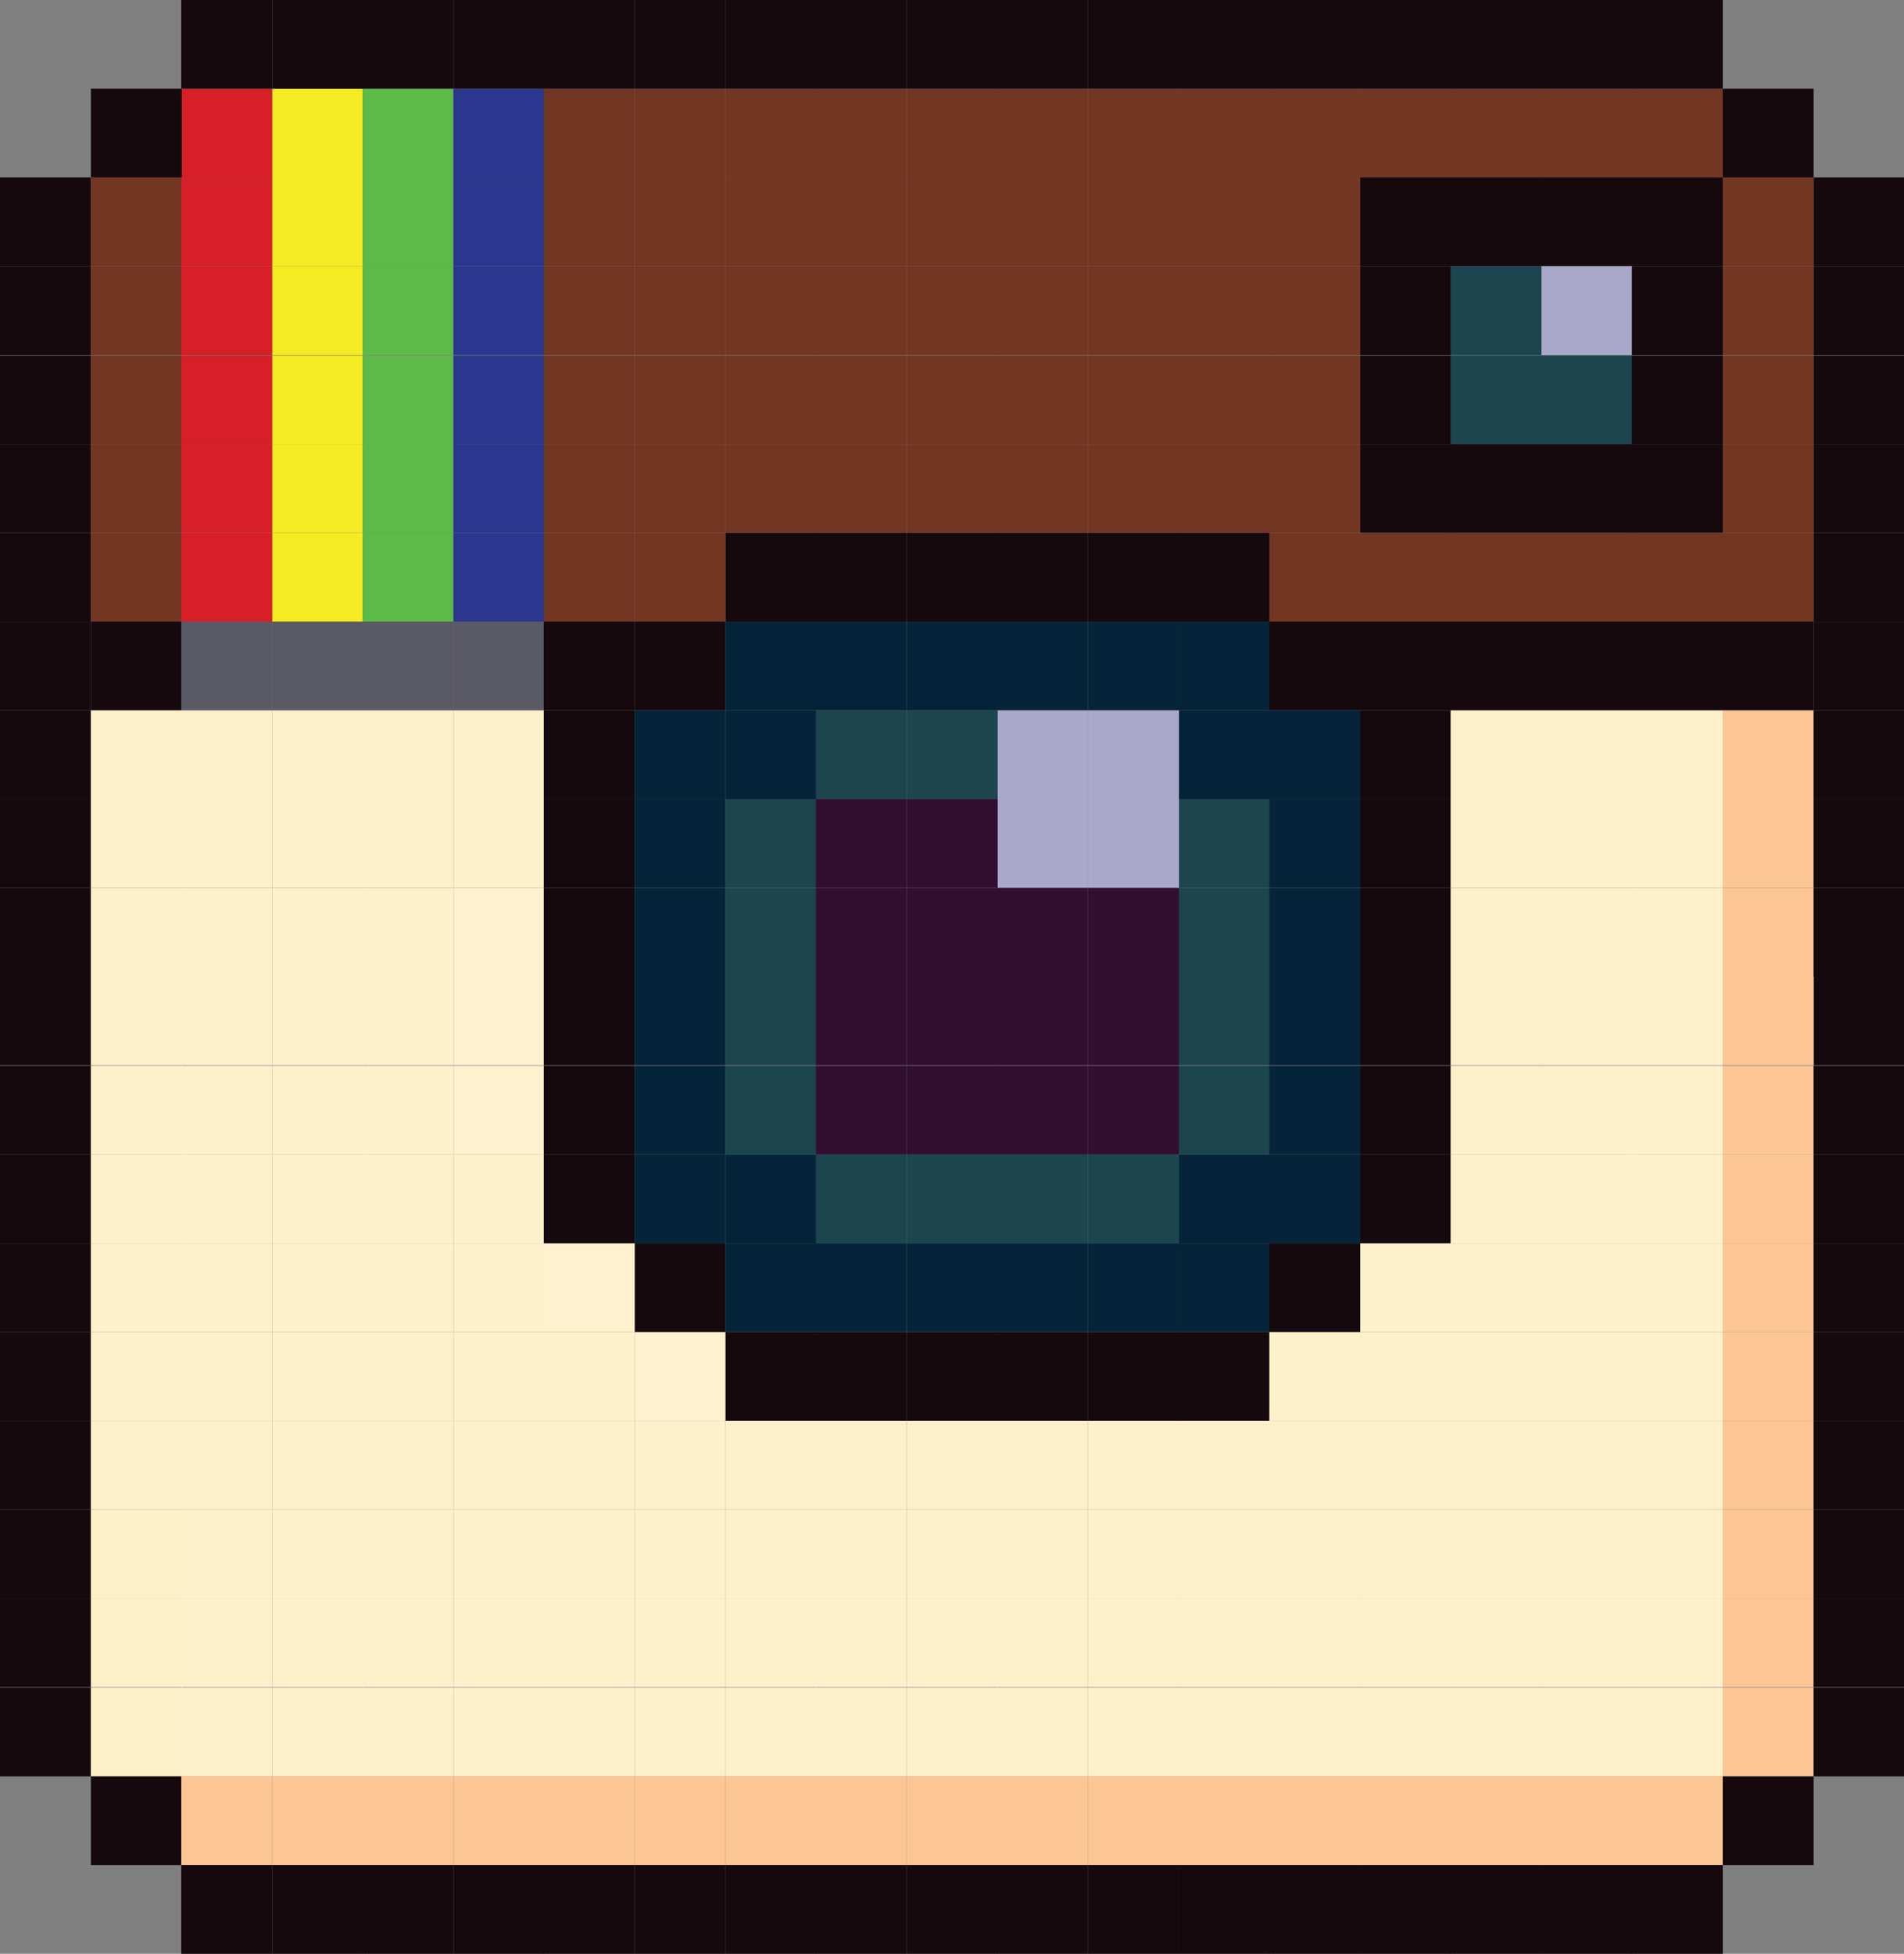 <?xml version="1.0" encoding="utf-8"?>
<!-- Generator: Adobe Illustrator 17.1.0, SVG Export Plug-In . SVG Version: 6.00 Build 0)  -->
<!DOCTYPE svg PUBLIC "-//W3C//DTD SVG 1.1//EN" "http://www.w3.org/Graphics/SVG/1.1/DTD/svg11.dtd">
<svg version="1.1" xmlns="http://www.w3.org/2000/svg" xmlns:xlink="http://www.w3.org/1999/xlink" x="0px" y="0px"
	 viewBox="0 0 347.7 356.7" enable-background="new 0 0 347.7 356.7" xml:space="preserve">
<rect x="0" y="0" width="347.7" height="356.7" fill="#808080" stroke="none"/>
<g id="Layer_2">
</g>
<g id="Layer_1">
</g>
<g id="Layer_3">
</g>
<g id="Layer_4">
	<g>
		<rect x="314.6" y="16.2" fill="#15090D" width="16.6" height="16.2"/>
		<rect x="248.4" y="16.2" fill="#723623" width="16.6" height="16.2"/>
		<rect x="264.9" y="16.2" fill="#723623" width="16.6" height="16.2"/>
		<rect x="281.5" y="16.2" fill="#723623" width="16.6" height="16.2"/>
		<rect x="298" y="16.2" fill="#723623" width="16.6" height="16.2"/>
		<rect x="182.1" y="16.2" fill="#723623" width="16.6" height="16.2"/>
		<rect x="198.7" y="16.2" fill="#723623" width="16.6" height="16.2"/>
		<rect x="215.3" y="16.2" fill="#723623" width="16.6" height="16.2"/>
		<rect x="231.8" y="16.2" fill="#723623" width="16.6" height="16.2"/>
		<rect x="115.9" y="16.2" fill="#723623" width="16.6" height="16.2"/>
		<rect x="132.5" y="16.2" fill="#723623" width="16.6" height="16.2"/>
		<rect x="149" y="16.2" fill="#723623" width="16.6" height="16.2"/>
		<rect x="165.6" y="16.2" fill="#723623" width="16.6" height="16.2"/>
		<rect x="49.7" y="16.2" fill="#F4EB22" width="16.6" height="16.2"/>
		<rect x="33.1" y="16.2" fill="#D61F26" width="16.6" height="16.2"/>
		<rect x="66.2" y="16.2" fill="#5CBA47" width="16.6" height="16.2"/>
		<rect x="82.8" y="16.2" fill="#29378E" width="16.6" height="16.2"/>
		<rect x="99.3" y="16.2" fill="#723623" width="16.6" height="16.2"/>
		<rect x="16.6" y="16.2" fill="#15090D" width="16.6" height="16.2"/>
		<rect x="314.6" y="32.4" fill="#723623" width="16.6" height="16.2"/>
		<rect x="331.2" y="32.4" fill="#15090D" width="16.6" height="16.2"/>
		<rect x="248.4" y="32.4" fill="#15090D" width="16.6" height="16.2"/>
		<rect x="264.9" y="32.4" fill="#15090D" width="16.6" height="16.2"/>
		<rect x="281.5" y="32.4" fill="#15090D" width="16.6" height="16.2"/>
		<rect x="298" y="32.4" fill="#15090D" width="16.6" height="16.2"/>
		<rect x="182.1" y="32.4" fill="#723623" width="16.6" height="16.2"/>
		<rect x="198.7" y="32.4" fill="#723623" width="16.6" height="16.2"/>
		<rect x="215.3" y="32.4" fill="#723623" width="16.6" height="16.2"/>
		<rect x="231.8" y="32.4" fill="#723623" width="16.6" height="16.2"/>
		<rect x="115.9" y="32.4" fill="#723623" width="16.6" height="16.2"/>
		<rect x="132.5" y="32.4" fill="#723623" width="16.6" height="16.2"/>
		<rect x="149" y="32.4" fill="#723623" width="16.6" height="16.2"/>
		<rect x="165.6" y="32.4" fill="#723623" width="16.6" height="16.2"/>
		<rect x="49.7" y="32.4" fill="#F4EB22" width="16.6" height="16.2"/>
		<rect x="66.2" y="32.4" fill="#5CBA47" width="16.6" height="16.2"/>
		<rect x="82.8" y="32.4" fill="#29378E" width="16.6" height="16.2"/>
		<rect x="99.3" y="32.4" fill="#723623" width="16.6" height="16.2"/>
		<rect x="0" y="32.4" fill="#15090D" width="16.6" height="16.2"/>
		<rect x="16.6" y="32.4" fill="#723623" width="16.6" height="16.2"/>
		<rect x="33.1" y="32.4" fill="#D61F26" width="16.6" height="16.2"/>
		<rect x="314.6" y="48.6" fill="#723623" width="16.6" height="16.2"/>
		<rect x="331.2" y="48.6" fill="#15090D" width="16.6" height="16.2"/>
		<rect x="248.4" y="48.6" fill="#15090D" width="16.6" height="16.2"/>
		<rect x="264.9" y="48.6" fill="#1D454F" width="16.6" height="16.2"/>
		<rect x="281.5" y="48.6" fill="#AAA8CA" width="16.6" height="16.2"/>
		<rect x="298" y="48.6" fill="#15090D" width="16.6" height="16.2"/>
		<rect x="182.1" y="48.6" fill="#723623" width="16.6" height="16.2"/>
		<rect x="215.3" y="48.6" fill="#723623" width="16.6" height="16.2"/>
		<rect x="198.7" y="48.6" fill="#723623" width="16.6" height="16.2"/>
		<rect x="231.8" y="48.6" fill="#723623" width="16.6" height="16.2"/>
		<rect x="115.9" y="48.6" fill="#723623" width="16.6" height="16.2"/>
		<rect x="132.5" y="48.6" fill="#723623" width="16.6" height="16.2"/>
		<rect x="149" y="48.6" fill="#723623" width="16.6" height="16.2"/>
		<rect x="165.6" y="48.6" fill="#723623" width="16.6" height="16.2"/>
		<rect x="49.7" y="48.6" fill="#F4EB22" width="16.6" height="16.2"/>
		<rect x="66.2" y="48.6" fill="#5CBA47" width="16.6" height="16.2"/>
		<rect x="82.8" y="48.6" fill="#29378E" width="16.6" height="16.2"/>
		<rect x="99.3" y="48.6" fill="#723623" width="16.6" height="16.2"/>
		<rect x="0" y="48.6" fill="#15090D" width="16.6" height="16.2"/>
		<rect x="16.6" y="48.6" fill="#723623" width="16.6" height="16.2"/>
		<rect x="33.1" y="48.6" fill="#D61F26" width="16.6" height="16.2"/>
		<rect x="314.6" y="64.9" fill="#723623" width="16.6" height="16.2"/>
		<rect x="331.2" y="64.9" fill="#15090D" width="16.6" height="16.2"/>
		<rect x="248.4" y="64.9" fill="#15090D" width="16.6" height="16.2"/>
		<rect x="264.9" y="64.9" fill="#1D454F" width="16.6" height="16.2"/>
		<rect x="281.5" y="64.9" fill="#1D454F" width="16.6" height="16.2"/>
		<rect x="298" y="64.9" fill="#15090D" width="16.6" height="16.2"/>
		<rect x="182.1" y="64.9" fill="#723623" width="16.6" height="16.2"/>
		<rect x="198.7" y="64.9" fill="#723623" width="16.6" height="16.2"/>
		<rect x="215.3" y="64.9" fill="#723623" width="16.6" height="16.2"/>
		<rect x="231.8" y="64.9" fill="#723623" width="16.6" height="16.2"/>
		<rect x="115.9" y="64.9" fill="#723623" width="16.6" height="16.2"/>
		<rect x="132.5" y="64.9" fill="#723623" width="16.6" height="16.2"/>
		<rect x="149" y="64.9" fill="#723623" width="16.6" height="16.2"/>
		<rect x="165.6" y="64.9" fill="#723623" width="16.6" height="16.2"/>
		<rect x="49.7" y="64.9" fill="#F4EB22" width="16.6" height="16.2"/>
		<rect x="66.2" y="64.9" fill="#5CBA47" width="16.6" height="16.2"/>
		<rect x="82.8" y="64.9" fill="#29378E" width="16.6" height="16.2"/>
		<rect x="99.3" y="64.9" fill="#723623" width="16.6" height="16.2"/>
		<rect x="0" y="64.9" fill="#15090D" width="16.6" height="16.2"/>
		<rect x="16.6" y="64.9" fill="#723623" width="16.6" height="16.2"/>
		<rect x="33.1" y="64.9" fill="#D61F26" width="16.6" height="16.2"/>
		<rect x="314.6" y="81.1" fill="#723623" width="16.6" height="16.2"/>
		<rect x="331.2" y="81.1" fill="#15090D" width="16.6" height="16.2"/>
		<rect x="248.4" y="81.1" fill="#15090D" width="16.6" height="16.2"/>
		<rect x="264.9" y="81.1" fill="#15090D" width="16.6" height="16.2"/>
		<rect x="281.5" y="81.1" fill="#15090D" width="16.6" height="16.2"/>
		<rect x="298" y="81.1" fill="#15090D" width="16.6" height="16.2"/>
		<rect x="182.1" y="81.1" fill="#723623" width="16.6" height="16.2"/>
		<rect x="198.7" y="81.1" fill="#723623" width="16.6" height="16.2"/>
		<rect x="215.3" y="81.1" fill="#723623" width="16.6" height="16.2"/>
		<rect x="231.8" y="81.1" fill="#723623" width="16.6" height="16.2"/>
		<rect x="115.9" y="81.1" fill="#723623" width="16.6" height="16.2"/>
		<rect x="132.5" y="81.1" fill="#723623" width="16.6" height="16.2"/>
		<rect x="149" y="81.1" fill="#723623" width="16.6" height="16.2"/>
		<rect x="165.6" y="81.1" fill="#723623" width="16.6" height="16.2"/>
		<rect x="49.7" y="81.1" fill="#F4EB22" width="16.6" height="16.2"/>
		<rect x="66.2" y="81.1" fill="#5CBA47" width="16.6" height="16.2"/>
		<rect x="82.8" y="81.1" fill="#29378E" width="16.6" height="16.2"/>
		<rect x="99.3" y="81.1" fill="#723623" width="16.6" height="16.2"/>
		<rect x="0" y="81.1" fill="#15090D" width="16.6" height="16.2"/>
		<rect x="16.6" y="81.1" fill="#723623" width="16.6" height="16.2"/>
		<rect x="33.1" y="81.1" fill="#D61F26" width="16.6" height="16.2"/>
		<rect x="314.6" y="97.3" fill="#723623" width="16.6" height="16.2"/>
		<rect x="331.2" y="97.3" fill="#15090D" width="16.6" height="16.2"/>
		<rect x="248.4" y="97.3" fill="#723623" width="16.6" height="16.2"/>
		<rect x="264.9" y="97.3" fill="#723623" width="16.6" height="16.2"/>
		<rect x="281.5" y="97.3" fill="#723623" width="16.6" height="16.2"/>
		<rect x="298" y="97.3" fill="#723623" width="16.6" height="16.2"/>
		<rect x="182.1" y="97.3" fill="#15090D" width="16.6" height="16.2"/>
		<rect x="198.7" y="97.3" fill="#15090D" width="16.6" height="16.2"/>
		<rect x="215.3" y="97.3" fill="#15090D" width="16.6" height="16.2"/>
		<rect x="231.8" y="97.3" fill="#723623" width="16.6" height="16.2"/>
		<rect x="115.9" y="97.3" fill="#723623" width="16.6" height="16.2"/>
		<rect x="132.5" y="97.3" fill="#15090D" width="16.6" height="16.2"/>
		<rect x="149" y="97.3" fill="#15090D" width="16.6" height="16.2"/>
		<rect x="165.6" y="97.3" fill="#15090D" width="16.6" height="16.2"/>
		<rect x="49.7" y="97.3" fill="#F4EB22" width="16.6" height="16.2"/>
		<rect x="66.2" y="97.3" fill="#5CBA47" width="16.6" height="16.2"/>
		<rect x="82.8" y="97.3" fill="#29378E" width="16.6" height="16.2"/>
		<rect x="99.3" y="97.3" fill="#723623" width="16.6" height="16.2"/>
		<rect x="0" y="97.3" fill="#15090D" width="16.6" height="16.2"/>
		<rect x="16.6" y="97.3" fill="#723623" width="16.6" height="16.2"/>
		<rect x="33.1" y="97.3" fill="#D61F26" width="16.6" height="16.2"/>
		<rect x="314.6" y="113.5" fill="#15090D" width="16.6" height="16.2"/>
		<rect x="331.2" y="113.5" fill="#15090D" width="16.6" height="16.2"/>
		<rect x="248.4" y="113.5" fill="#15090D" width="16.6" height="16.2"/>
		<rect x="264.9" y="113.5" fill="#15090D" width="16.6" height="16.2"/>
		<rect x="281.5" y="113.5" fill="#15090D" width="16.6" height="16.2"/>
		<rect x="298" y="113.5" fill="#15090D" width="16.6" height="16.2"/>
		<rect x="182.1" y="113.5" fill="#062439" width="16.6" height="16.2"/>
		<rect x="198.7" y="113.5" fill="#062439" width="16.6" height="16.2"/>
		<rect x="215.3" y="113.5" fill="#062439" width="16.6" height="16.2"/>
		<rect x="231.8" y="113.5" fill="#15090D" width="16.6" height="16.2"/>
		<rect x="115.9" y="113.5" fill="#15090D" width="16.6" height="16.2"/>
		<rect x="132.5" y="113.5" fill="#062439" width="16.6" height="16.2"/>
		<rect x="149" y="113.5" fill="#062439" width="16.6" height="16.2"/>
		<rect x="165.6" y="113.5" fill="#062439" width="16.6" height="16.2"/>
		<rect x="49.7" y="113.5" fill="#5A5966" width="16.6" height="16.2"/>
		<rect x="66.2" y="113.5" fill="#5A5966" width="16.6" height="16.2"/>
		<rect x="82.8" y="113.5" fill="#5A5966" width="16.6" height="16.2"/>
		<rect x="99.3" y="113.5" fill="#15090D" width="16.6" height="16.2"/>
		<rect x="0" y="113.5" fill="#15090D" width="16.6" height="16.2"/>
		<rect x="16.6" y="113.5" fill="#15090D" width="16.6" height="16.2"/>
		<rect x="33.1" y="113.5" fill="#5A5966" width="16.6" height="16.2"/>
		<rect x="314.6" y="129.7" fill="#FCC594" width="16.6" height="16.2"/>
		<rect x="331.2" y="129.7" fill="#15090D" width="16.6" height="16.2"/>
		<rect x="248.4" y="129.7" fill="#15090D" width="16.6" height="16.2"/>
		<rect x="264.9" y="129.7" fill="#FFF0CC" width="16.6" height="16.2"/>
		<rect x="281.5" y="129.7" fill="#FFF0CC" width="16.6" height="16.2"/>
		<rect x="298" y="129.7" fill="#FFF0CC" width="16.6" height="16.2"/>
		<rect x="182.1" y="129.7" fill="#AAA8CA" width="16.6" height="16.2"/>
		<rect x="198.7" y="129.7" fill="#AAA8CA" width="16.6" height="16.2"/>
		<rect x="215.3" y="129.7" fill="#062439" width="16.6" height="16.2"/>
		<rect x="231.8" y="129.7" fill="#062439" width="16.6" height="16.2"/>
		<rect x="115.9" y="129.7" fill="#062439" width="16.6" height="16.2"/>
		<rect x="132.5" y="129.7" fill="#062439" width="16.6" height="16.2"/>
		<rect x="149" y="129.7" fill="#1D454F" width="16.6" height="16.2"/>
		<rect x="165.6" y="129.7" fill="#1D454F" width="16.6" height="16.2"/>
		<rect x="49.7" y="129.7" fill="#FFF0CC" width="16.6" height="16.2"/>
		<rect x="66.2" y="129.7" fill="#FFF0CC" width="16.6" height="16.2"/>
		<rect x="82.8" y="129.7" fill="#FFF0CC" width="16.6" height="16.2"/>
		<rect x="99.3" y="129.7" fill="#15090D" width="16.6" height="16.2"/>
		<rect x="0" y="129.7" fill="#15090D" width="16.6" height="16.2"/>
		<rect x="16.6" y="129.7" fill="#FFF0CC" width="16.6" height="16.2"/>
		<rect x="33.1" y="129.7" fill="#FFF0CC" width="16.6" height="16.2"/>
		<rect x="314.6" y="145.9" fill="#FCC594" width="16.6" height="16.2"/>
		<rect x="331.2" y="145.9" fill="#15090D" width="16.6" height="16.2"/>
		<rect x="248.4" y="145.9" fill="#15090D" width="16.6" height="16.2"/>
		<rect x="264.9" y="145.9" fill="#FFF0CC" width="16.6" height="16.2"/>
		<rect x="281.5" y="145.9" fill="#FFF0CC" width="16.6" height="16.2"/>
		<rect x="298" y="145.9" fill="#FFF0CC" width="16.6" height="16.2"/>
		<rect x="182.1" y="145.9" fill="#AAA8CA" width="16.6" height="16.2"/>
		<rect x="198.7" y="145.9" fill="#AAA8CA" width="16.6" height="16.2"/>
		<rect x="215.3" y="145.9" fill="#1D454F" width="16.6" height="16.2"/>
		<rect x="231.8" y="145.9" fill="#062439" width="16.6" height="16.2"/>
		<rect x="115.9" y="145.9" fill="#062439" width="16.6" height="16.2"/>
		<rect x="132.5" y="145.9" fill="#1D454F" width="16.6" height="16.2"/>
		<rect x="149" y="145.9" fill="#320F32" width="16.6" height="16.2"/>
		<rect x="165.6" y="145.9" fill="#320F32" width="16.6" height="16.2"/>
		<rect x="49.7" y="145.9" fill="#FFF0CC" width="16.6" height="16.2"/>
		<rect x="66.2" y="145.9" fill="#FFF0CC" width="16.6" height="16.2"/>
		<rect x="82.8" y="145.9" fill="#FFF0CC" width="16.6" height="16.2"/>
		<rect x="99.3" y="145.9" fill="#15090D" width="16.6" height="16.2"/>
		<rect x="0" y="145.9" fill="#15090D" width="16.6" height="16.2"/>
		<rect x="16.6" y="145.9" fill="#FFF0CC" width="16.6" height="16.2"/>
		<rect x="33.1" y="145.9" fill="#FFF0CC" width="16.6" height="16.2"/>
		<rect x="314.6" y="162.1" fill="#FCC594" width="16.6" height="16.2"/>
		<rect x="331.2" y="162.1" fill="#15090D" width="16.6" height="16.2"/>
		<rect x="248.4" y="162.1" fill="#15090D" width="16.6" height="16.2"/>
		<rect x="264.9" y="162.1" fill="#FFF0CC" width="16.6" height="16.2"/>
		<rect x="281.5" y="162.1" fill="#FFF0CC" width="16.6" height="16.2"/>
		<rect x="298" y="162.1" fill="#FFF0CC" width="16.6" height="16.2"/>
		<rect x="182.1" y="162.1" fill="#320F32" width="16.6" height="16.2"/>
		<rect x="198.7" y="162.1" fill="#320F32" width="16.6" height="16.2"/>
		<rect x="215.3" y="162.1" fill="#1D454F" width="16.6" height="16.2"/>
		<rect x="231.8" y="162.1" fill="#062439" width="16.6" height="16.2"/>
		<rect x="115.9" y="162.1" fill="#062439" width="16.6" height="16.2"/>
		<rect x="132.5" y="162.1" fill="#1D454F" width="16.6" height="16.2"/>
		<rect x="149" y="162.1" fill="#320F32" width="16.6" height="16.2"/>
		<rect x="165.6" y="162.1" fill="#320F32" width="16.6" height="16.2"/>
		<rect x="49.7" y="162.1" fill="#FFF0CC" width="16.6" height="16.2"/>
		<rect x="66.2" y="162.1" fill="#FFF0CC" width="16.6" height="16.2"/>
		<rect x="82.8" y="162.1" fill="#FFF1D0" width="16.6" height="16.2"/>
		<rect x="99.3" y="162.1" fill="#15090D" width="16.6" height="16.2"/>
		<rect x="0" y="162.1" fill="#15090D" width="16.6" height="16.2"/>
		<rect x="33.1" y="162.1" fill="#FFF0CC" width="16.6" height="16.2"/>
		<rect x="16.6" y="162.1" fill="#FFF0CC" width="16.6" height="16.2"/>
		<rect x="331.2" y="178.3" fill="#15090D" width="16.6" height="16.2"/>
		<rect x="248.4" y="178.3" fill="#15090D" width="16.6" height="16.2"/>
		<rect x="264.9" y="178.3" fill="#FFF0CC" width="16.6" height="16.2"/>
		<rect x="281.5" y="178.3" fill="#FFF0CC" width="16.6" height="16.2"/>
		<rect x="298" y="178.3" fill="#FFF0CC" width="16.6" height="16.2"/>
		<rect x="314.6" y="178.3" fill="#FCC594" width="16.6" height="16.2"/>
		<rect x="182.1" y="178.3" fill="#320F32" width="16.6" height="16.2"/>
		<rect x="198.7" y="178.3" fill="#320F32" width="16.6" height="16.2"/>
		<rect x="215.3" y="178.3" fill="#1D454F" width="16.6" height="16.2"/>
		<rect x="231.8" y="178.3" fill="#062439" width="16.6" height="16.2"/>
		<rect x="115.9" y="178.3" fill="#062439" width="16.6" height="16.2"/>
		<rect x="132.5" y="178.3" fill="#1D454F" width="16.6" height="16.2"/>
		<rect x="149" y="178.3" fill="#320F32" width="16.6" height="16.2"/>
		<rect x="165.6" y="178.3" fill="#320F32" width="16.6" height="16.2"/>
		<rect x="49.7" y="178.3" fill="#FFF0CC" width="16.6" height="16.2"/>
		<rect x="66.2" y="178.3" fill="#FFF0CC" width="16.6" height="16.2"/>
		<rect x="82.8" y="178.3" fill="#FFF1D0" width="16.6" height="16.2"/>
		<rect x="99.3" y="178.3" fill="#15090D" width="16.6" height="16.2"/>
		<rect x="0" y="178.3" fill="#15090D" width="16.6" height="16.2"/>
		<rect x="16.6" y="178.3" fill="#FFF0CC" width="16.6" height="16.2"/>
		<rect x="33.1" y="178.3" fill="#FFF0CC" width="16.6" height="16.2"/>
		<rect x="314.6" y="194.6" fill="#FCC594" width="16.6" height="16.2"/>
		<rect x="331.2" y="194.6" fill="#15090D" width="16.6" height="16.2"/>
		<rect x="248.4" y="194.6" fill="#15090D" width="16.6" height="16.2"/>
		<rect x="264.9" y="194.6" fill="#FFF0CC" width="16.6" height="16.2"/>
		<rect x="281.5" y="194.6" fill="#FFF0CC" width="16.6" height="16.2"/>
		<rect x="298" y="194.6" fill="#FFF0CC" width="16.6" height="16.2"/>
		<rect x="182.1" y="194.6" fill="#320F32" width="16.6" height="16.2"/>
		<rect x="198.7" y="194.6" fill="#320F32" width="16.6" height="16.2"/>
		<rect x="215.3" y="194.6" fill="#1D454F" width="16.6" height="16.2"/>
		<rect x="231.8" y="194.6" fill="#062439" width="16.6" height="16.2"/>
		<rect x="115.9" y="194.6" fill="#062439" width="16.6" height="16.2"/>
		<rect x="132.5" y="194.6" fill="#1D454F" width="16.6" height="16.2"/>
		<rect x="149" y="194.6" fill="#320F32" width="16.6" height="16.2"/>
		<rect x="165.6" y="194.6" fill="#320F32" width="16.6" height="16.2"/>
		<rect x="49.7" y="194.6" fill="#FFF0CC" width="16.6" height="16.2"/>
		<rect x="66.2" y="194.6" fill="#FFF0CC" width="16.6" height="16.2"/>
		<rect x="82.8" y="194.6" fill="#FFF1D0" width="16.6" height="16.2"/>
		<rect x="99.3" y="194.6" fill="#15090D" width="16.6" height="16.2"/>
		<rect x="0" y="194.6" fill="#15090D" width="16.6" height="16.2"/>
		<rect x="16.6" y="194.6" fill="#FFF0CC" width="16.6" height="16.2"/>
		<rect x="33.1" y="194.6" fill="#FFF0CC" width="16.6" height="16.2"/>
		<rect x="314.6" y="210.8" fill="#FCC594" width="16.6" height="16.2"/>
		<rect x="331.2" y="210.8" fill="#15090D" width="16.6" height="16.2"/>
		<rect x="248.4" y="210.8" fill="#15090D" width="16.6" height="16.2"/>
		<rect x="264.9" y="210.8" fill="#FFF0CC" width="16.6" height="16.2"/>
		<rect x="281.5" y="210.8" fill="#FFF0CC" width="16.6" height="16.2"/>
		<rect x="298" y="210.8" fill="#FFF0CC" width="16.6" height="16.2"/>
		<rect x="182.1" y="210.8" fill="#1D454F" width="16.6" height="16.2"/>
		<rect x="198.7" y="210.8" fill="#1D454F" width="16.6" height="16.2"/>
		<rect x="215.3" y="210.8" fill="#062439" width="16.6" height="16.2"/>
		<rect x="231.8" y="210.8" fill="#062439" width="16.6" height="16.2"/>
		<rect x="115.9" y="210.8" fill="#062439" width="16.6" height="16.2"/>
		<rect x="132.5" y="210.8" fill="#062439" width="16.6" height="16.2"/>
		<rect x="149" y="210.8" fill="#1D454F" width="16.6" height="16.2"/>
		<rect x="165.6" y="210.8" fill="#1D454F" width="16.6" height="16.2"/>
		<rect x="49.7" y="210.8" fill="#FFF0CC" width="16.6" height="16.2"/>
		<rect x="66.2" y="210.8" fill="#FFF0CC" width="16.6" height="16.2"/>
		<rect x="82.8" y="210.8" fill="#FFF0CC" width="16.6" height="16.2"/>
		<rect x="99.3" y="210.8" fill="#15090D" width="16.6" height="16.2"/>
		<rect x="0" y="210.8" fill="#15090D" width="16.6" height="16.2"/>
		<rect x="16.6" y="210.8" fill="#FFF0CC" width="16.6" height="16.2"/>
		<rect x="33.1" y="210.8" fill="#FFF0CC" width="16.6" height="16.2"/>
		<rect x="314.6" y="227" fill="#FCC594" width="16.6" height="16.2"/>
		<rect x="331.2" y="227" fill="#15090D" width="16.6" height="16.2"/>
		<rect x="248.4" y="227" fill="#FFF0CC" width="16.6" height="16.2"/>
		<rect x="264.9" y="227" fill="#FFF0CC" width="16.6" height="16.2"/>
		<rect x="281.5" y="227" fill="#FFF0CC" width="16.6" height="16.2"/>
		<rect x="298" y="227" fill="#FFF0CC" width="16.6" height="16.2"/>
		<rect x="182.1" y="227" fill="#062439" width="16.6" height="16.2"/>
		<rect x="198.7" y="227" fill="#062439" width="16.6" height="16.2"/>
		<rect x="215.3" y="227" fill="#062439" width="16.6" height="16.2"/>
		<rect x="231.8" y="227" fill="#15090D" width="16.6" height="16.2"/>
		<rect x="115.9" y="227" fill="#15090D" width="16.6" height="16.2"/>
		<rect x="132.5" y="227" fill="#062439" width="16.6" height="16.2"/>
		<rect x="149" y="227" fill="#062439" width="16.6" height="16.2"/>
		<rect x="165.6" y="227" fill="#062439" width="16.6" height="16.2"/>
		<rect x="49.7" y="227" fill="#FFF0CC" width="16.6" height="16.2"/>
		<rect x="66.2" y="227" fill="#FFF0CC" width="16.6" height="16.2"/>
		<rect x="82.8" y="227" fill="#FFF0CC" width="16.6" height="16.2"/>
		<rect x="99.3" y="227" fill="#FFF1D0" width="16.6" height="16.2"/>
		<rect x="0" y="227" fill="#15090D" width="16.6" height="16.2"/>
		<rect x="16.6" y="227" fill="#FFF0CC" width="16.6" height="16.2"/>
		<rect x="33.1" y="227" fill="#FFF0CC" width="16.6" height="16.2"/>
		<rect x="314.6" y="243.2" fill="#FCC594" width="16.6" height="16.2"/>
		<rect x="331.2" y="243.2" fill="#15090D" width="16.6" height="16.2"/>
		<rect x="248.4" y="243.2" fill="#FFF0CC" width="16.6" height="16.2"/>
		<rect x="264.9" y="243.2" fill="#FFF0CC" width="16.6" height="16.2"/>
		<rect x="281.5" y="243.2" fill="#FFF0CC" width="16.6" height="16.2"/>
		<rect x="298" y="243.2" fill="#FFF0CC" width="16.6" height="16.2"/>
		<rect x="182.1" y="243.2" fill="#15090D" width="16.6" height="16.2"/>
		<rect x="198.7" y="243.2" fill="#15090D" width="16.6" height="16.2"/>
		<rect x="215.3" y="243.2" fill="#15090D" width="16.6" height="16.2"/>
		<rect x="231.8" y="243.2" fill="#FFF0CC" width="16.6" height="16.2"/>
		<rect x="115.9" y="243.2" fill="#FFF1D0" width="16.6" height="16.2"/>
		<rect x="132.5" y="243.2" fill="#15090D" width="16.6" height="16.2"/>
		<rect x="149" y="243.2" fill="#15090D" width="16.6" height="16.2"/>
		<rect x="165.6" y="243.2" fill="#15090D" width="16.6" height="16.2"/>
		<rect x="49.7" y="243.2" fill="#FFF0CC" width="16.6" height="16.2"/>
		<rect x="66.2" y="243.2" fill="#FFF0CC" width="16.6" height="16.2"/>
		<rect x="82.8" y="243.2" fill="#FFF0CC" width="16.6" height="16.2"/>
		<rect x="99.3" y="243.2" fill="#FFF0CC" width="16.6" height="16.2"/>
		<rect x="0" y="243.2" fill="#15090D" width="16.6" height="16.2"/>
		<rect x="16.6" y="243.2" fill="#FFF0CC" width="16.6" height="16.2"/>
		<rect x="33.1" y="243.2" fill="#FFF0CC" width="16.6" height="16.2"/>
		<rect x="314.6" y="259.4" fill="#FCC594" width="16.6" height="16.2"/>
		<rect x="331.2" y="259.4" fill="#15090D" width="16.6" height="16.2"/>
		<rect x="248.4" y="259.4" fill="#FFF0CC" width="16.6" height="16.2"/>
		<rect x="264.9" y="259.4" fill="#FFF0CC" width="16.6" height="16.2"/>
		<rect x="281.5" y="259.4" fill="#FFF0CC" width="16.6" height="16.2"/>
		<rect x="298" y="259.4" fill="#FFF0CC" width="16.6" height="16.2"/>
		<rect x="182.1" y="259.4" fill="#FFF0CC" width="16.6" height="16.2"/>
		<rect x="198.7" y="259.4" fill="#FFF0CC" width="16.6" height="16.2"/>
		<rect x="215.3" y="259.4" fill="#FFF0CC" width="16.6" height="16.2"/>
		<rect x="231.8" y="259.4" fill="#FFF0CC" width="16.6" height="16.2"/>
		<rect x="115.9" y="259.4" fill="#FFF0CC" width="16.6" height="16.2"/>
		<rect x="132.5" y="259.4" fill="#FFF0CC" width="16.6" height="16.2"/>
		<rect x="149" y="259.4" fill="#FFF0CC" width="16.6" height="16.2"/>
		<rect x="165.6" y="259.4" fill="#FFF0CC" width="16.6" height="16.2"/>
		<rect x="49.7" y="259.4" fill="#FFF0CC" width="16.6" height="16.2"/>
		<rect x="66.2" y="259.4" fill="#FFF0CC" width="16.6" height="16.2"/>
		<rect x="82.8" y="259.4" fill="#FFF0CC" width="16.6" height="16.2"/>
		<rect x="99.3" y="259.4" fill="#FFF0CC" width="16.6" height="16.2"/>
		<rect x="0" y="259.4" fill="#15090D" width="16.6" height="16.2"/>
		<rect x="16.6" y="259.4" fill="#FFF0CC" width="16.6" height="16.2"/>
		<rect x="33.1" y="259.4" fill="#FFF0CC" width="16.6" height="16.2"/>
		<rect x="33.1" y="275.6" fill="#FFF0CC" width="16.6" height="16.2"/>
		<rect x="33.1" y="291.8" fill="#FFF0CC" width="16.6" height="16.2"/>
		<rect x="314.6" y="275.6" fill="#FCC594" width="16.6" height="16.2"/>
		<rect x="331.2" y="275.6" fill="#15090D" width="16.6" height="16.2"/>
		<rect x="248.4" y="275.6" fill="#FFF0CC" width="16.6" height="16.2"/>
		<rect x="264.9" y="275.6" fill="#FFF0CC" width="16.6" height="16.2"/>
		<rect x="281.5" y="275.6" fill="#FFF0CC" width="16.6" height="16.2"/>
		<rect x="298" y="275.6" fill="#FFF0CC" width="16.6" height="16.2"/>
		<rect x="182.1" y="275.6" fill="#FFF0CC" width="16.6" height="16.2"/>
		<rect x="198.7" y="275.6" fill="#FFF0CC" width="16.6" height="16.2"/>
		<rect x="215.3" y="275.6" fill="#FFF0CC" width="16.6" height="16.2"/>
		<rect x="231.8" y="275.6" fill="#FFF0CC" width="16.6" height="16.2"/>
		<rect x="115.9" y="275.6" fill="#FFF0CC" width="16.6" height="16.2"/>
		<rect x="132.5" y="275.6" fill="#FFF0CC" width="16.6" height="16.2"/>
		<rect x="149" y="275.6" fill="#FFF0CC" width="16.6" height="16.2"/>
		<rect x="165.6" y="275.6" fill="#FFF0CC" width="16.6" height="16.2"/>
		<rect x="49.7" y="275.6" fill="#FFF0CC" width="16.6" height="16.2"/>
		<rect x="66.2" y="275.6" fill="#FFF0CC" width="16.6" height="16.2"/>
		<rect x="82.8" y="275.6" fill="#FFF0CC" width="16.6" height="16.2"/>
		<rect x="99.3" y="275.6" fill="#FFF0CC" width="16.6" height="16.2"/>
		<rect x="0" y="275.6" fill="#15090D" width="16.6" height="16.2"/>
		<rect x="16.6" y="275.6" fill="#FDF0C9" width="16.6" height="16.2"/>
		<rect x="314.6" y="291.8" fill="#FCC594" width="16.6" height="16.2"/>
		<rect x="331.2" y="291.8" fill="#15090D" width="16.6" height="16.2"/>
		<rect x="248.4" y="291.8" fill="#FFF0CC" width="16.6" height="16.2"/>
		<rect x="264.9" y="291.8" fill="#FFF0CC" width="16.6" height="16.2"/>
		<rect x="281.5" y="291.8" fill="#FFF0CC" width="16.6" height="16.2"/>
		<rect x="298" y="291.8" fill="#FFF0CC" width="16.6" height="16.2"/>
		<rect x="298" y="308.1" fill="#FFF0CC" width="16.6" height="16.2"/>
		<rect x="182.1" y="291.8" fill="#FFF0CC" width="16.6" height="16.2"/>
		<rect x="198.7" y="291.8" fill="#FFF0CC" width="16.6" height="16.2"/>
		<rect x="215.3" y="291.8" fill="#FFF0CC" width="16.6" height="16.2"/>
		<rect x="231.8" y="291.8" fill="#FFF0CC" width="16.6" height="16.2"/>
		<rect x="115.9" y="291.8" fill="#FFF0CC" width="16.6" height="16.2"/>
		<rect x="132.5" y="291.8" fill="#FFF0CC" width="16.6" height="16.2"/>
		<rect x="149" y="291.8" fill="#FFF0CC" width="16.6" height="16.2"/>
		<rect x="165.6" y="291.8" fill="#FFF0CC" width="16.6" height="16.2"/>
		<rect x="49.7" y="291.8" fill="#FFF0CC" width="16.6" height="16.2"/>
		<rect x="66.2" y="291.8" fill="#FFF0CC" width="16.6" height="16.2"/>
		<rect x="82.8" y="291.8" fill="#FFF0CC" width="16.6" height="16.2"/>
		<rect x="99.3" y="291.8" fill="#FFF0CC" width="16.6" height="16.2"/>
		<rect x="0" y="291.8" fill="#15090D" width="16.6" height="16.2"/>
		<rect x="16.6" y="291.8" fill="#FDF0C9" width="16.6" height="16.2"/>
		<rect x="314.6" y="308.1" fill="#FCC594" width="16.6" height="16.2"/>
		<rect x="331.2" y="308.1" fill="#15090D" width="16.6" height="16.2"/>
		<rect x="248.4" y="308.1" fill="#FFF0CC" width="16.6" height="16.2"/>
		<rect x="264.9" y="308.1" fill="#FFF0CC" width="16.6" height="16.2"/>
		<rect x="281.5" y="308.1" fill="#FFF0CC" width="16.6" height="16.2"/>
		<rect x="182.1" y="308.1" fill="#FFF0CC" width="16.6" height="16.2"/>
		<rect x="198.7" y="308.1" fill="#FFF0CC" width="16.6" height="16.2"/>
		<rect x="215.3" y="308.1" fill="#FFF0CC" width="16.6" height="16.2"/>
		<rect x="231.8" y="308.1" fill="#FFF0CC" width="16.6" height="16.2"/>
		<rect x="115.9" y="308.1" fill="#FFF0CC" width="16.6" height="16.2"/>
		<rect x="132.5" y="308.1" fill="#FFF0CC" width="16.6" height="16.2"/>
		<rect x="149" y="308.1" fill="#FFF0CC" width="16.6" height="16.2"/>
		<rect x="165.6" y="308.1" fill="#FFF0CC" width="16.6" height="16.2"/>
		<rect x="49.7" y="308.1" fill="#FFF0CC" width="16.6" height="16.2"/>
		<rect x="66.2" y="308.1" fill="#FFF0CC" width="16.6" height="16.2"/>
		<rect x="82.8" y="308.1" fill="#FFF0CC" width="16.6" height="16.2"/>
		<rect x="99.3" y="308.1" fill="#FFF0CC" width="16.6" height="16.2"/>
		<rect x="0" y="308.1" fill="#15090D" width="16.6" height="16.2"/>
		<rect x="16.6" y="308.1" fill="#FDF0C9" width="16.6" height="16.2"/>
		<rect x="33.1" y="308.1" fill="#FFF0CC" width="16.6" height="16.2"/>
		<rect x="314.6" y="324.3" fill="#15090D" width="16.6" height="16.2"/>
		<rect x="248.4" y="324.3" fill="#FCC594" width="16.6" height="16.2"/>
		<rect x="264.9" y="324.3" fill="#FCC594" width="16.6" height="16.2"/>
		<rect x="281.5" y="324.3" fill="#FCC594" width="16.6" height="16.2"/>
		<rect x="298" y="324.3" fill="#FCC594" width="16.6" height="16.2"/>
		<rect x="182.1" y="324.3" fill="#FCC594" width="16.6" height="16.2"/>
		<rect x="198.7" y="324.3" fill="#FCC594" width="16.6" height="16.2"/>
		<rect x="215.3" y="324.3" fill="#FCC594" width="16.6" height="16.2"/>
		<rect x="231.8" y="324.3" fill="#FCC594" width="16.6" height="16.2"/>
		<rect x="115.9" y="324.3" fill="#FCC594" width="16.6" height="16.2"/>
		<rect x="132.5" y="324.3" fill="#FCC594" width="16.6" height="16.2"/>
		<rect x="149" y="324.3" fill="#FCC594" width="16.6" height="16.2"/>
		<rect x="165.6" y="324.3" fill="#FCC594" width="16.6" height="16.2"/>
		<rect x="49.7" y="324.3" fill="#FCC594" width="16.6" height="16.2"/>
		<rect x="66.2" y="324.3" fill="#FCC594" width="16.6" height="16.2"/>
		<rect x="82.8" y="324.3" fill="#FCC594" width="16.6" height="16.2"/>
		<rect x="99.3" y="324.3" fill="#FCC594" width="16.6" height="16.2"/>
		<rect x="16.6" y="324.3" fill="#15090D" width="16.6" height="16.2"/>
		<rect x="33.1" y="324.3" fill="#FCC594" width="16.6" height="16.2"/>
		<rect x="248.4" y="340.5" fill="#15090D" width="16.6" height="16.2"/>
		<rect x="264.9" y="340.5" fill="#15090D" width="16.6" height="16.2"/>
		<rect x="281.5" y="340.5" fill="#15090D" width="16.6" height="16.2"/>
		<rect x="298" y="340.5" fill="#15090D" width="16.6" height="16.2"/>
		<rect x="182.1" y="340.5" fill="#15090D" width="16.6" height="16.2"/>
		<rect x="198.7" y="340.5" fill="#15090D" width="16.6" height="16.2"/>
		<rect x="215.3" y="340.5" fill="#15090D" width="16.6" height="16.2"/>
		<rect x="231.8" y="340.5" fill="#15090D" width="16.6" height="16.2"/>
		<rect x="115.9" y="340.5" fill="#15090D" width="16.6" height="16.2"/>
		<rect x="132.5" y="340.5" fill="#15090D" width="16.6" height="16.2"/>
		<rect x="149" y="340.5" fill="#15090D" width="16.6" height="16.2"/>
		<rect x="165.6" y="340.5" fill="#15090D" width="16.6" height="16.2"/>
		<rect x="49.7" y="340.5" fill="#15090D" width="16.6" height="16.2"/>
		<rect x="66.2" y="340.5" fill="#15090D" width="16.6" height="16.2"/>
		<rect x="82.8" y="340.5" fill="#15090D" width="16.6" height="16.2"/>
		<rect x="99.3" y="340.5" fill="#15090D" width="16.6" height="16.2"/>
		<rect x="33.1" y="340.5" fill="#15090D" width="16.6" height="16.2"/>
		<rect x="248.4" y="0" fill="#15090D" width="16.6" height="16.2"/>
		<rect x="264.9" y="0" fill="#15090D" width="16.6" height="16.2"/>
		<rect x="281.5" y="0" fill="#15090D" width="16.6" height="16.2"/>
		<rect x="298" y="0" fill="#15090D" width="16.6" height="16.2"/>
		<rect x="182.1" y="0" fill="#15090D" width="16.6" height="16.2"/>
		<rect x="198.7" y="0" fill="#15090D" width="16.6" height="16.2"/>
		<rect x="215.3" y="0" fill="#15090D" width="16.6" height="16.2"/>
		<rect x="231.8" y="0" fill="#15090D" width="16.6" height="16.2"/>
		<rect x="115.9" y="0" fill="#15090D" width="16.6" height="16.2"/>
		<rect x="132.5" y="0" fill="#15090D" width="16.6" height="16.2"/>
		<rect x="149" y="0" fill="#15090D" width="16.6" height="16.2"/>
		<rect x="165.6" y="0" fill="#15090D" width="16.6" height="16.2"/>
		<rect x="49.7" y="0" fill="#15090D" width="16.6" height="16.2"/>
		<rect x="66.2" y="0" fill="#15090D" width="16.6" height="16.2"/>
		<rect x="82.8" y="0" fill="#15090D" width="16.6" height="16.2"/>
		<rect x="99.3" y="0" fill="#15090D" width="16.6" height="16.2"/>
		<rect x="33.1" y="0" fill="#15090D" width="16.6" height="16.2"/>
	</g>
</g>
</svg>
